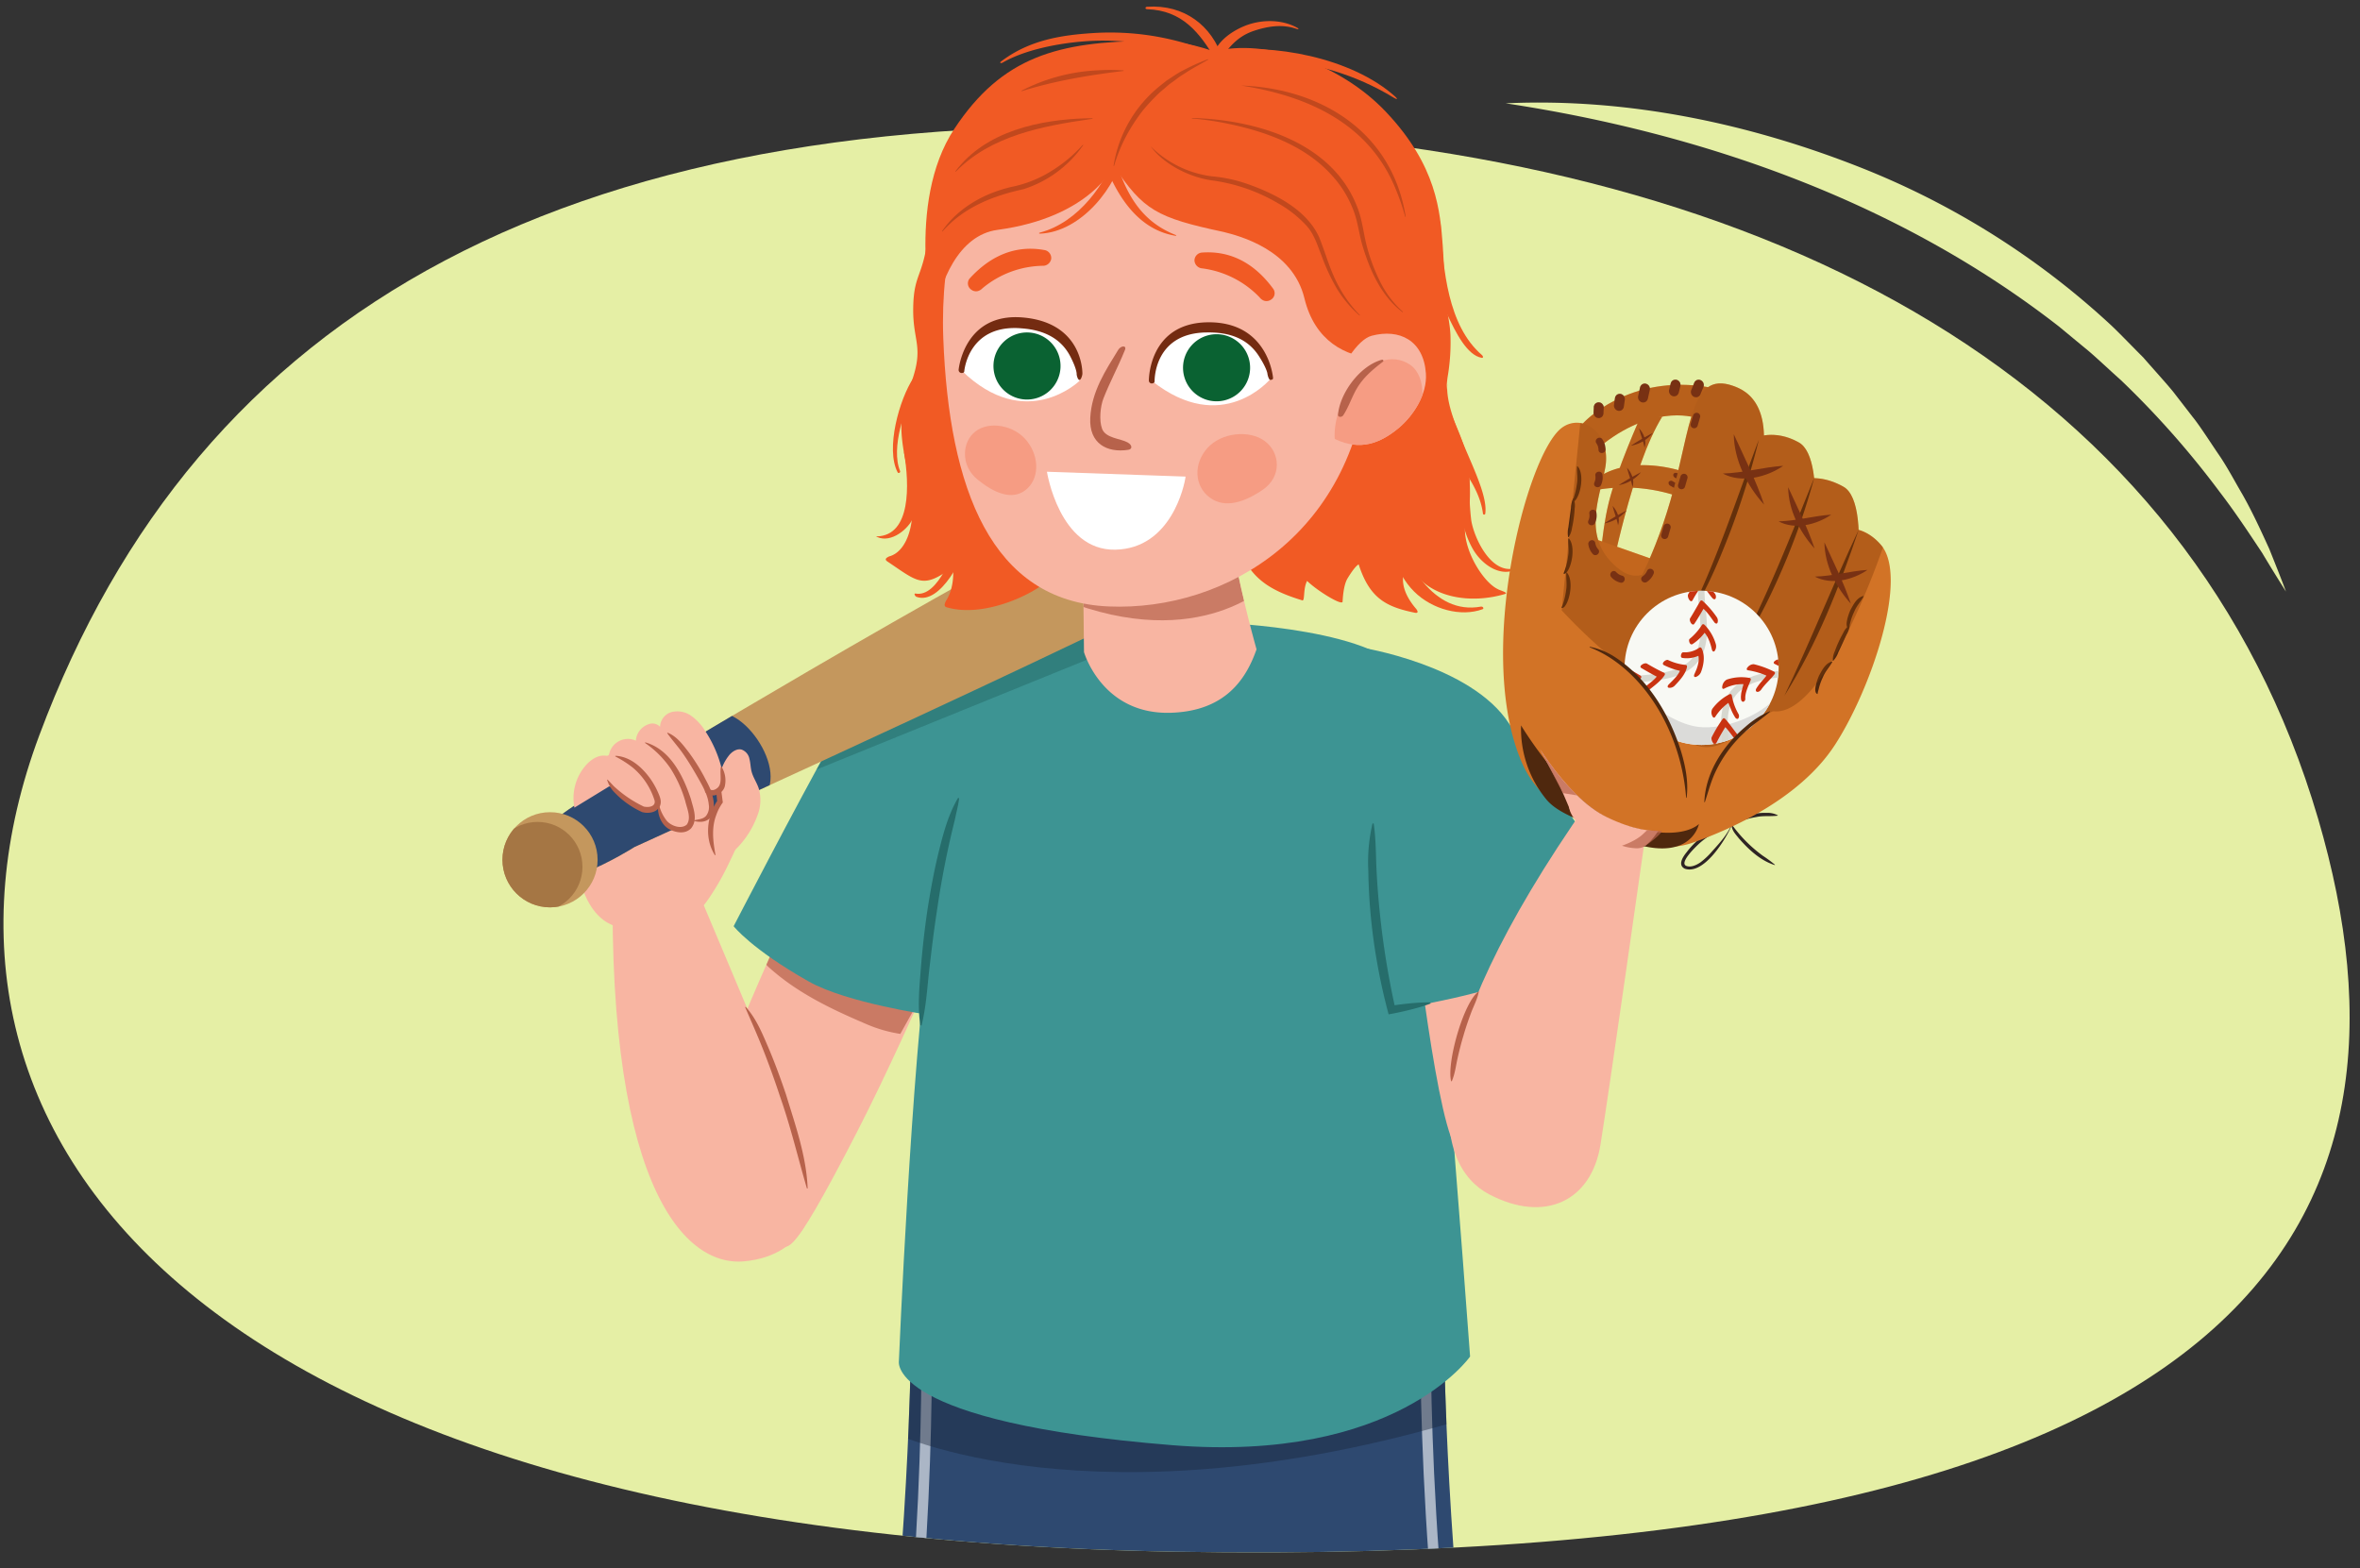 <svg xmlns="http://www.w3.org/2000/svg" xmlns:xlink="http://www.w3.org/1999/xlink" width="760" height="505.054" viewBox="0 0 760 505.054">
  <rect x="0" y="0" width="760" height="505.054" fill="#333333" stroke="none"/>
  <defs>
    <clipPath id="a">
      <path d="M746.5,263.615C784.15,391.79,728.957,505.787,378.36,499.686c-319.3-5.555-413.056-136.026-365.7-262.9C54.258,125.352,141.208,58.363,287.442,43.7c3.99-.4,11.181-36,15.258-36.327,29.54-2.333,47.581-15.695,81.888-13.864,26.2,1.4,53.911,7.556,77.988,11.7,3.3.568,14.766,46.092,18.027,46.712C614.916,77.469,712.293,147.151,746.5,263.615Z" fill="none"/>
    </clipPath>
    <clipPath id="b">
      <path d="M293.127,444.275l86.093,3.369,86.1-3.369s2.074,94.136,16.125,158.394c-6.412,7.776-69,18.418-99.7,6.139l-2.52-38.367L376.7,608.808c-30.7,12.279-93.288,1.637-99.7-6.139C291.053,538.411,293.127,444.275,293.127,444.275Z" fill="#2e4970"/>
    </clipPath>
    <clipPath id="c">
      <path d="M256.085,390.577c3.912-.015-3.1,13.88,21.133-33.679,9.539-18.718,19.357-35.8,19.357-35.8L258.6,284.893s-33.524,69.918-34.48,90.311C223.586,386.581,230.684,390.679,256.085,390.577Z" fill="none"/>
    </clipPath>
    <clipPath id="d">
      <path d="M452.8,218.8c-5.969-16.276-59.467-18.237-59.467-18.237l-70.276,7.5-.012.036c-11.26,1.259-41.769,6.805-55.011,30.479-12.12,21.668-31.772,59.689-31.772,59.689s5.705,7.366,24.195,17.808c9.867,5.571,28.969,9.141,36.118,10.332-4.336,45.878-7.111,112.024-7.111,112.024s-3.448,19.581,88.011,26.958c72.042,5.811,95.94-28.544,95.94-28.544S458.766,235.075,452.8,218.8Z" fill="none"/>
    </clipPath>
    <clipPath id="e">
      <path d="M168.4,279.511c5.072,12.957,35.912-6.748,35.912-6.748S385.84,190.321,395.6,181.679s5.605-33.339-18.66-27.428S215.69,242.476,215.69,242.476,163.332,266.554,168.4,279.511Z" fill="none"/>
    </clipPath>
    <clipPath id="f">
      <circle cx="177.128" cy="276.873" r="15.322" fill="none"/>
    </clipPath>
    <clipPath id="g">
      <path d="M393.525,155.377A407.707,407.707,0,0,0,404.648,209.1c-3.37,9.688-10.109,19.8-27.366,20.427-22.373.817-28.2-19.535-28.2-19.535l-.589-52.864Z" fill="#f8b5a2"/>
    </clipPath>
    <clipPath id="h">
      <path d="M459.187,120.228c-.762-10.694-8.573-14.435-17.435-12.115-4.715,1.231-10.229,10.406-11.694,16.437-.521,2.146-3.23,15.372-.069,16.876,8.018,3.822,14.521,1.312,20.367-3.539C454.967,134.06,459.686,127.141,459.187,120.228Z" fill="#f8b5a2"/>
    </clipPath>
    <clipPath id="i">
      <path d="M347.645,122.636s-17.272,16.917-38.016-3.358c0,0,1.448-15.981,19.363-14.926C347.133,105.425,347.645,122.636,347.645,122.636Z" fill="#fff"/>
    </clipPath>
    <clipPath id="j">
      <path d="M409.053,122.1s-15.465,18.581-38.16.516c0,0-.181-16.047,17.745-16.813C406.8,105.027,409.053,122.1,409.053,122.1Z" fill="#fff"/>
    </clipPath>
    <clipPath id="k">
      <circle cx="547.978" cy="215.07" r="24.82" fill="none"/>
    </clipPath>
    <clipPath id="l">
      <path d="M542.23,265.762s-7.762,5.553-24.584-2.518c-14.449-6.933-26.42-29.839-26.42-29.839.1,2.035-3.3,9.283,4.569,20.407,3.358,4.746,10.211,7.307,17.029,11.523C537.876,280.828,542.23,265.762,542.23,265.762Z" fill="none"/>
    </clipPath>
  </defs>
  <path d="M746.5,263.615C784.15,391.79,728.957,505.787,378.36,499.686c-319.3-5.555-413.056-136.026-365.7-262.9C63.612,100.29,182.612,30.48,395.26,41.828,573.175,51.323,705.41,123.719,746.5,263.615Z" fill="#e5efa5"/>
  <g clip-path="url(#a)">
    <g>
      <path d="M240.057,261.537a65.49,65.49,0,0,1-2.641,10.477c-.711,1.9-1.6,3.738-2.493,5.563a81.188,81.188,0,0,1-6.858,12.04,30.257,30.257,0,0,1-10.181,9.243,17.387,17.387,0,0,1-8.756,2.145,27.734,27.734,0,0,1-5.458-.99,28.412,28.412,0,0,1-8.287-3.027c-4.955-3.1-7.51-8.921-8.856-14.608-.818-3.454-1.287-7.13-.215-10.514,1.447-4.569,5.446-7.844,9.547-10.326a58.388,58.388,0,0,1,13.47-5.975,34.846,34.846,0,0,1,13.79-1.619,19.4,19.4,0,0,1,12.32,5.927,4.708,4.708,0,0,0,1.523,1.325" fill="#f8b5a2"/>
      <g>
        <g>
          <path d="M293.127,444.275l86.093,3.369,86.1-3.369s2.074,94.136,16.125,158.394c-6.412,7.776-69,18.418-99.7,6.139l-2.52-38.367L376.7,608.808c-30.7,12.279-93.288,1.637-99.7-6.139C291.053,538.411,293.127,444.275,293.127,444.275Z" fill="#2e4970"/>
          <g clip-path="url(#b)">
            <path d="M459.092,424.85s-1.615,105.1,18.85,187.944" fill="none" stroke="#abb6c6" stroke-miterlimit="10" stroke-width="3.37"/>
            <path d="M298.372,432.929s1.615,105.1-18.849,187.944" fill="none" stroke="#abb6c6" stroke-miterlimit="10" stroke-width="3.37"/>
            <path d="M287.806,443.112l-.819,18.008s65.077,31.924,185.816-4.5l-.409-17.6Z" fill="#172538" opacity="0.4"/>
          </g>
        </g>
        <g>
          <g>
            <path d="M250.008,400.665c3.913-.016,2.478,9.567,26.027-36.224,9.609-18.683,20.54-43.338,20.54-43.338L258.6,284.893s-33.524,69.918-34.48,90.311C223.586,386.581,224.608,400.766,250.008,400.665Z" fill="#f8b5a2"/>
            <g clip-path="url(#c)">
              <path d="M247.689,311.581c9.229,8.305,20.238,13.464,31.054,18.1a44.711,44.711,0,0,0,14.184,3.628c3.345-13.953-.556-22.526-.556-22.526l-36.942-32.077s-6.017,12.705-12.452,27.357C244.731,307.908,245.794,309.875,247.689,311.581Z" fill="#b7624b" opacity="0.7"/>
            </g>
            <path d="M327.329,207.741s-42.9,1.519-59.3,30.838c-12.119,21.668-31.772,59.689-31.772,59.689s5.705,7.366,24.195,17.808c12.287,6.938,38.916,10.775,38.916,10.775s19.112-33.775,22.8-50.045C329.39,244.918,327.329,207.741,327.329,207.741Z" fill="#3d9493"/>
          </g>
          <path d="M323.055,208.064S305.267,260.78,299.366,301.9s-9.9,136.534-9.9,136.534-3.448,19.581,88.011,26.958c72.042,5.811,95.94-28.544,95.94-28.544S458.767,235.075,452.8,218.8s-59.467-18.237-59.467-18.237Z" fill="#3d9493"/>
          <g>
            <path d="M497.372,377.657c24.177-3.072,11.869-45.829,11.869-45.829l-7.5-62.13-48.423,8.414s7.063,68.9,13.888,87.95C471.314,377.533,484.733,379.263,497.372,377.657Z" fill="#f8b5a2"/>
            <path d="M486.656,316.805c4.669-.608,9.248-2.263,13.671-3.835,4.451-1.581,8.844-3.322,13.22-5.1l-17.2-42.643L451.78,285.949s5.282,15.3,11.966,32.154A209.015,209.015,0,0,0,486.656,316.805Z" fill="#b7624b" opacity="0.7"/>
          </g>
          <path d="M438.122,208.483s35.511,5.508,47.83,24.5c19.847,30.6,38.891,56.257,38.891,56.257s-18.429,19.556-38.022,26.843c-15.5,5.764-38.7,9.092-38.7,9.092s-2.731-36.638-5.929-59.987C436.677,224.95,438.122,208.483,438.122,208.483Z" fill="#3d9493"/>
          <g>
            <path d="M511.586,258.137c15.963,10.617,18.041,12.682,18.041,12.682s-11.282,79.57-14.214,97.781-17.949,25.409-35.844,16.016S454.18,339.876,511.586,258.137Z" fill="#f8b5a2"/>
            <path d="M467.3,348.113c-1.461-5.839,4.05-25.581,8.941-28.886-.447,2.57-1.755,4.827-2.6,7.2-.879,2.335-1.68,4.7-2.367,7.105-.726,2.391-1.333,4.818-1.888,7.257s-.8,4.912-1.838,7.347a.131.131,0,0,1-.246-.02Z" fill="#b7624b"/>
            <path d="M545.016,254.359s8.012-13.5,6.038-19.9c-6.523,1.83-43.774,4.7-39.906,16.985,2.408,7.65-8.88,14.927,4.272,21.872S545.016,254.359,545.016,254.359Z" fill="#f8b5a2"/>
          </g>
        </g>
        <g>
          <path d="M197.57,273.157c19.177.341,22.344,2.416,22.344,2.416s31.748,75.285,39.253,93.325.61,35.415-19.514,37.286S194.2,379.611,197.57,273.157Z" fill="#f8b5a2"/>
          <path d="M240.206,324.3c3.517,3.959,5.437,8.891,7.474,13.617,2.009,4.772,3.782,9.632,5.434,14.531,2.995,9.831,6.556,19.815,6.975,30.178a.126.126,0,0,1-.245.038c-2.9-9.9-5.228-19.847-8.657-29.573q-2.4-7.314-5.2-14.49c-1.875-4.789-3.944-9.425-5.987-14.16-.066-.117.112-.255.2-.141Z" fill="#b7624b"/>
        </g>
        <g clip-path="url(#d)">
          <g opacity="0.54">
            <path d="M363.936,206.811,257.124,250.184s.813-8.045,2.393-8.878,42.784-43.94,45.066-43.94S363.936,206.811,363.936,206.811Z" fill="#266d6b"/>
          </g>
        </g>
      </g>
      <g>
        <g>
          <path d="M168.4,279.511c5.072,12.957,35.912-6.748,35.912-6.748S385.84,190.321,395.6,181.679s5.605-33.339-18.66-27.428S215.69,242.476,215.69,242.476,163.332,266.554,168.4,279.511Z" fill="#c4975d"/>
          <g clip-path="url(#e)">
            <path d="M243.577,258.646,166.192,293.9l-14.3-20.079s67.612-37.334,76.988-43.331S256.768,250.75,243.577,258.646Z" fill="#2e4970"/>
          </g>
        </g>
        <circle cx="177.128" cy="276.873" r="15.322" fill="#c4975d"/>
        <g clip-path="url(#f)">
          <circle cx="173.112" cy="279.144" r="14.462" fill="#a57644"/>
        </g>
      </g>
      <g>
        <path d="M393.525,155.377A407.707,407.707,0,0,0,404.648,209.1c-3.37,9.688-10.109,19.8-27.366,20.427-22.373.817-28.2-19.535-28.2-19.535l-.589-52.864Z" fill="#f8b5a2"/>
        <g clip-path="url(#g)">
          <g opacity="0.7">
            <path d="M340.387,176.163l60.685-8.872,7.981,20.316s-22.273,23.23-66.885,5.44Z" fill="#b7624b"/>
          </g>
        </g>
      </g>
      <g>
        <g>
          <path d="M363.605,39.123c-2.509-5.258-21.552-18.169-23.929-15.455-8.494,9.694-18.208,17.212-23.069,28.437-.461.408-.925.816-1.375,1.226C311,57.175,299.947,61.81,299.418,69.858c-1.34,20.317-5.271,16.666-5.337,29.907-.05,10.227,3.477,11.917-.551,23.254-1.351,3.8-2.009,4.808-2.864,9.461-1.639,8.914,2.231,20.093,2.879,25.447,1.484,12.326-2.167,19.972-7.23,21.257-.406.252-1.823.775-.543,1.63,9.948,6.664,11.451,9.026,21.139,1.69-.145-.821.926,5.669-2.042,10.615-.51.848-1.155,2.1-.041,2.437,12.9,3.781,29.56-5.413,31.621-8.026,5.552-4.539-.108-14.218-2.611-22.4a31.691,31.691,0,0,0-.081-5.889c-.449-7.117,1.387-14.218,3.707-20.436,3.545-9.525,10.312-16.739,13.467-26.48.687-2.126-.879-5.067-2.742-5.039a9.466,9.466,0,0,0,.7-2.32c.405-2.437-1.426-4.751-3.522-4.774a6.08,6.08,0,0,0-1.731.258c.013-.045.026-.085.037-.131.774-2.878-2.808-4.525-4.329-2.77-.2.223-.375.459-.562.689-.05-.222-.092-.447-.142-.662-1.254-5.879-1.7-10.285-.729-16.274,1.577-9.743,8.083-18.394,9.869-28.019,3.372-2.315,6.933-4.558,9.949-6.827,2.31-1.062,4.7-2.111,7.208-3.166C366.162,42.779,365.28,41,363.605,39.123Z" fill="#f15a24"/>
          <path d="M282.364,172.732c11.072-.256,10.492-16.716,8.789-26.911-.237-1.406,3.6-1.439,4.112-.27,3.057,6.934,1.434,14.538-1.055,20.9-1.542,3.928-7.219,8.492-11.681,6.5C282.2,172.8,281.953,172.739,282.364,172.732Z" fill="#f15a24"/>
          <path d="M294.777,191.141c7.528,1.351,12.305-13.877,14.987-19.631.454-.966,2.294-.022,2.108,1.155-.945,6.112-8.979,22.338-16.718,19.539C294.6,192,294.243,191.044,294.777,191.141Z" fill="#f15a24"/>
        </g>
        <g>
          <path d="M402.114,129.628c.453-4.073,1.124-8.09,1.192-12.281.108-6.775-.994-13.9-1.855-20.873,19.773-.69,43.469-11.862,63.27-12.161-.188,11.619,2.023,17.133,2.361,23.284a65.465,65.465,0,0,1-.922,13.941c-1.316,9.7,1.955,12.146,5.34,22.236,1.866,5.573,2.626,18.425.987,22.537-3.154,7.929,4.607,20.962,9.851,23.4.42.322,3.653,1.175,2.325,1.571-10.345,3.112-24.731,1.956-30.988-9.449.153-.67-5.578,4.928,2.3,14.156.669.786.837,1.569-.323,1.332-9.319-1.907-14.593-4.66-18.116-15.579-.455.238-1.489,1.1-3.539,4.44-.758,1.24-1.41,3.4-1.639,7.558-.079,1.449-8.1-3.424-11.429-6.669-1.435,2.757-.541,6.879-1.729,6.217-.015,0-.023-.019-.033-.024-12.533-3.832-17.672-8.514-21.662-20.435-4.827-14.43-.041-29.737,3.755-42.372A1.152,1.152,0,0,1,402.114,129.628Z" fill="#f15a24"/>
          <path d="M471.039,153.926c.229-1.2,2.152-.446,2.165.712a91.6,91.6,0,0,0,.581,12.861c.846,5.59,6.388,17.665,14.2,15.468.576-.164.866.059.37.322-5.073,2.7-11.208-1.406-14.134-6.636C470.167,169.423,469.7,161.053,471.039,153.926Z" fill="#f15a24"/>
          <path d="M448.808,168.632c3.547,12.163,12.7,29.544,28.092,26.717.638-.116,1.132.62.507.85-6.952,2.536-16.216.056-22-5.687-6.035-6-7.663-14.411-9.361-21.9C445.64,166.809,448.306,166.915,448.808,168.632Z" fill="#f15a24"/>
        </g>
        <path d="M303.771,108.925c1.825,48.494,15.451,84.752,53.226,86.368,37.912,1.615,80.415-23.82,83.808-78.78,2.979-48.272-25.564-91.81-71.433-95.332C331.548,18.277,301.7,53.818,303.771,108.925Z" fill="#f8b5a2"/>
        <path d="M360.136,112.614c.813-1.321,2.778-1.488,2.138.087-2.348,5.786-4.816,10.227-6.919,15.583-.982,2.493-1.473,7.035-.454,9.783,1.152,3.1,5.986,3.123,8.271,4.43,1.447.823,1.59,2.139.163,2.355-6.873,1.054-12.66-2.034-12.232-10.3C351.544,126,356.089,119.206,360.136,112.614Z" fill="#b7624b"/>
        <path d="M307.3,41.534c-15.76,23.89-6.7,61.98-6.7,61.98,1.864-12.785,8.087-27.8,20.612-29.486,30.111-4.051,37.461-20.6,37.461-20.6,9.548,14.255,13.767,16.66,35.363,21.269,5.012,1.253,22.221,5.653,26.034,21.36,6.716,27.674,39.335,19.471,45.183,14.016,0,0,.2-19.9-.636-30.924S462.749,53.4,446.338,36.045c-14.972-15.83-39.06-23.625-55.329-19.5-9.528-3.175-14.58-3.442-20.987-3.393C340.819,13.371,322.733,18.146,307.3,41.534Z" fill="#f15a24"/>
        <path d="M314.132,138.923c-4.409,3.409-4.849,11,.677,15.513,5.229,4.259,11.012,6.805,15.422,3.4s4.658-10.451.548-15.735S318.54,135.518,314.132,138.923Z" fill="#f69c83"/>
        <path d="M407.327,142.052c4.949,3.686,5.525,11.375-.6,15.611-5.787,4-12.209,6.244-17.158,2.556s-5.305-10.805-.774-15.9S402.374,138.368,407.327,142.052Z" fill="#f69c83"/>
        <path d="M407.088,96.842a2.532,2.532,0,0,0,2.167-.314,2.436,2.436,0,0,0,.688-3.63c-3.58-4.844-10.7-12.4-22.743-11.575a2.613,2.613,0,0,0-2.543,2.568,2.7,2.7,0,0,0,2.565,2.542,31.118,31.118,0,0,1,18.4,9.314A3.211,3.211,0,0,0,407.088,96.842Z" fill="#f15a24"/>
        <path d="M314.81,93.761a2.534,2.534,0,0,1-2.122-.55,2.441,2.441,0,0,1-.288-3.682c4.1-4.423,12-11.154,23.881-9.017a2.618,2.618,0,0,1,2.246,2.834,2.7,2.7,0,0,1-2.831,2.247,31.1,31.1,0,0,0-19.308,7.238A3.239,3.239,0,0,1,314.81,93.761Z" fill="#f15a24"/>
        <path d="M337.152,151.914s3.967,25.446,22,25.1,22.322-20.776,22.642-23.539Z" fill="#fff"/>
        <g>
          <path d="M459.187,120.228c-.762-10.694-8.573-14.435-17.435-12.115-4.715,1.231-10.229,10.406-11.694,16.437-.521,2.146-3.23,15.372-.069,16.876,8.018,3.822,14.521,1.312,20.367-3.539C454.967,134.06,459.686,127.141,459.187,120.228Z" fill="#f8b5a2"/>
          <g clip-path="url(#h)">
            <path d="M454.08,117.444c5.334,3.629,5.695,14.534-1.2,22.738-6.528,7.755-13.692,13.184-19.03,9.556s-5.41-13.743-.3-22.692C440.3,115.213,448.742,113.819,454.08,117.444Z" fill="#f69c83"/>
            <path d="M444.951,115.862c-7.25,2.06-13.492,10.934-14.065,17.66-.077.918,1.232.905,1.677.227,1.849-2.8,2.785-6.024,4.536-8.9,2.083-3.425,4.961-5.839,8.183-8.317A.373.373,0,0,0,444.951,115.862Z" fill="#b7624b"/>
          </g>
        </g>
        <path d="M461.737,71.364c.167-1.713,2.067-.909,2.159.733.826,14.768,2.37,32.815,13.364,42.263.453.389.418.959-.064.878-4.785-.8-8.451-8.306-10.988-13.657C462,92.705,460.842,80.656,461.737,71.364Z" fill="#f15a24"/>
        <path d="M393.833,19c-1.437-.185-2.457-2.3-.893-2.536,16.342-2.529,42.2,1.875,56.432,14.707.764.685.62,1-.41.367C423.059,15.659,397.018,19.409,393.833,19Z" fill="#f15a24"/>
        <path d="M351.722,10.667a86.382,86.382,0,0,1,42.61,8.052c1.579.747.819,3.032-.85,2.384-12.566-4.892-24.863-7.914-37.724-8.02-10.206-.083-24.4,2.149-32.923,7.106-.5.292-1,.027-.553-.319C331.5,12.81,341.955,11.317,351.722,10.667Z" fill="#f15a24"/>
        <path d="M400.737,8.388c5.575-2.28,12.331-2.16,17.19.663.432.251.181.46-.369.265-4.53-1.607-9.16-.9-13.662.583-5.53,1.825-8.4,5.554-11.5,10.136a.97.97,0,0,1-1.794-.486C390.539,14.226,396.275,10.215,400.737,8.388Z" fill="#f15a24"/>
        <path d="M369.407,2.177c12.046-.82,20.872,6.176,24.268,16.551.349,1.066-1.539,1.694-2.083.751-5.229-9.036-10.9-16.14-22.185-16.515C368.7,2.94,368.712,2.224,369.407,2.177Z" fill="#f15a24"/>
        <path d="M351.529,28.456c8.252,16.683,6.725,39.137,27.012,47.191.454.18.309.339-.2.25-19.665-3.44-25.586-30.289-28.951-46.771A1.136,1.136,0,0,1,351.529,28.456Z" fill="#f15a24"/>
        <path d="M334.957,74.881c12.271-3.247,21.525-15.775,25.106-27.548.4-1.325,2.211-.646,1.986.631-2.159,12.189-13.894,26.693-27,27.275C334.471,75.265,334.442,75.017,334.957,74.881Z" fill="#f15a24"/>
        <path d="M358.6,53.422a41.276,41.276,0,0,1,14.722-25.587l2.361-1.882c1.468-.919,3.572-2.444,5.122-3.183a67.858,67.858,0,0,1,8.234-3.721l.057.158c-2.532,1.479-5.322,2.908-7.74,4.555a24.351,24.351,0,0,0-2.434,1.658c-.785.588-1.573,1.165-2.371,1.723-.774.683-2.573,2.2-3.318,2.855a70.746,70.746,0,0,0-4.972,5.294,58.9,58.9,0,0,0-4.878,7.242,50.917,50.917,0,0,0-4.615,10.9l-.168-.015Z" fill="#c1481d"/>
        <path d="M370.526,47.1a34.031,34.031,0,0,0,19.754,9.684,47.048,47.048,0,0,1,11.414,2.451c8.879,3.127,19.208,8.284,23.214,17.382,2.089,5.288,3.551,10.865,6.334,15.8a40.274,40.274,0,0,0,6.7,9.085l-.111.126a37.915,37.915,0,0,1-7.357-8.749,64.563,64.563,0,0,1-4.83-10.383c-1.409-3.508-2.45-7.285-5.147-10.071a37.292,37.292,0,0,0-8.952-6.982,56.841,56.841,0,0,0-21.45-7.376c-7.293-1.077-15.36-5.233-19.573-10.966Z" fill="#c1481d"/>
        <path d="M348.833,46.736a37.17,37.17,0,0,1-19.286,14.2c-9.812,2.136-19.26,5.85-26.052,13.629l-.138-.1C308.527,66.9,317,62.2,325.8,60.175a38.451,38.451,0,0,0,12.516-4.94A45.706,45.706,0,0,0,348.7,46.628l.129.108Z" fill="#c1481d"/>
        <path d="M351.893,38.094l-.04-.006c.076-.1-.167.118-.023.179,0,0-.023,0-.035.007-.156.017-.506.065-.669.086-15.415,2.228-32.007,5.329-43.341,16.928l-.136-.1c9.769-13.022,27.262-16.724,42.711-17.107.211,0,.937-.005,1.151,0l.192,0,.1,0,.061,0c.141.056-.077.26,0,.168h.032v-.169Z" fill="#c1481d"/>
        <path d="M361.838,22.848c-11,1.33-22.236,3.183-32.816,6.521l-.079-.148a59.263,59.263,0,0,1,24.417-6.566,63.282,63.282,0,0,1,8.478.024v.169Z" fill="#c1481d"/>
        <path d="M383.849,37.989c20.349.532,44.8,7.583,53.028,28.193,1.683,3.925,2.1,8.184,3.079,12.3a58.54,58.54,0,0,0,4.322,11.869,31.841,31.841,0,0,0,7.514,10.063l-.108.129c-6.932-5.232-10.606-13.612-13.008-21.739-1.135-4.011-1.517-8.226-3.227-12.05a34.392,34.392,0,0,0-6.49-10.219c-8.31-9.315-20.643-13.935-32.626-16.5a95.157,95.157,0,0,0-12.482-1.876l0-.168Z" fill="#c1481d"/>
        <path d="M399.642,27.539c26.115.957,48.735,15.187,53.046,42.259l-.166.028a69.87,69.87,0,0,0-2.958-8.678c-8.6-21.53-28.629-30.289-49.922-33.609Z" fill="#c1481d"/>
        <g>
          <path d="M347.645,122.636s-17.272,16.917-38.016-3.358c0,0,1.448-15.981,19.363-14.926C347.133,105.425,347.645,122.636,347.645,122.636Z" fill="#fff"/>
          <g clip-path="url(#i)">
            <path d="M319.953,117.132a10.8,10.8,0,1,0,11.508-10.048A10.795,10.795,0,0,0,319.953,117.132Z" fill="#0a6232"/>
          </g>
        </g>
        <path d="M347.59,122.328h.038c.507,0,.925-1.455.94-1.965,0-.176.358-16.552-19.372-18.142-18.7-1.481-20.465,16.655-20.484,16.825a1,1,0,0,0,.838,1.072c.509.005.933-.056.977-.56.058-.628,1.536-14.974,18-13.861.115.009.237.029.356.036,7.588.514,12.9,3.482,15.761,8.992,2.141,4.122,2.076,5.666,2.073,5.7C346.71,120.925,347.1,122.328,347.59,122.328Z" fill="#742b11"/>
        <g>
          <path d="M409.053,122.1s-15.465,18.581-38.16.516c0,0-.181-16.047,17.745-16.813C406.8,105.027,409.053,122.1,409.053,122.1Z" fill="#fff"/>
          <g clip-path="url(#j)">
            <path d="M380.984,118.8a10.8,10.8,0,1,0,10.429-11.165A10.8,10.8,0,0,0,380.984,118.8Z" fill="#0a6232"/>
          </g>
        </g>
        <path d="M409.068,122.328h.039c.507,0,.892-.136.856-.642-.012-.176-1.517-18.314-21.313-17.892-18.748.425-18.68,18.578-18.676,18.751a.954.954,0,0,0,.932.947c.5-.042.921-.23.913-.736-.01-.632,0-15.394,16.5-15.69l.355-.007c7.609-.138,13.183,2.219,16.6,7.414,2.549,3.88,2.865,5.711,2.863,5.749C408.173,120.717,408.584,122.328,409.068,122.328Z" fill="#742b11"/>
        <path d="M294.146,121.733c.531-.8,1.219,1.907.783,2.737-3.538,6.736-8.127,19.764-5.068,27.246.188.461-.548.849-.785.4C285.1,144.572,289.624,128.516,294.146,121.733Z" fill="#f15a24"/>
        <path d="M466.073,123.823c-.841,11.939,13.489,32.18,12.239,41.524a.377.377,0,0,1-.754,0c-1.2-9.255-8.678-16.886-13.637-24.56C463.317,139.853,466.152,122.7,466.073,123.823Z" fill="#f15a24"/>
      </g>
      <g>
        <g>
          <path d="M528.11,134.688s-7.406,16.457-10.037,27.161-3.04,24.046-3.04,24.046l3.375.941s7.134-37.151,16.881-52.668Z" fill="#db7828"/>
          <path d="M509.727,136.39s14.593-16.3,40.874-11.629l-4.836,9.681s-15.018-4.849-32.9,11.437Z" fill="#db7828"/>
          <path d="M515.339,153.36s9.235-7.148,27.816-1.2L539.34,159.5a53.516,53.516,0,0,0-24.906-1.783Z" fill="#db7828"/>
          <path d="M515.962,134.136a1.164,1.164,0,0,1-.5.351,1.15,1.15,0,0,1-.588.15l-.415-.045a1.67,1.67,0,0,1-.761-.424l-.269-.337a1.762,1.762,0,0,1-.253-.808l.09-1.76a1.252,1.252,0,0,1,.1-.635,1.206,1.206,0,0,1,.314-.564,1.706,1.706,0,0,1,1.091-.5l.416.045a1.658,1.658,0,0,1,.76.424l.269.337a1.743,1.743,0,0,1,.253.808l-.09,1.76a1.241,1.241,0,0,1-.1.635A1.2,1.2,0,0,1,515.962,134.136Z" fill="#6f2a1b"/>
          <path d="M522.66,131.633a1.168,1.168,0,0,1-.44.445,1.144,1.144,0,0,1-.572.2,1.182,1.182,0,0,1-.616-.011,1.7,1.7,0,0,1-1.03-.762l-.176-.389a1.712,1.712,0,0,1-.048-.846l.312-2.165a1.224,1.224,0,0,1,.264-.593,1.376,1.376,0,0,1,1.012-.647,1.172,1.172,0,0,1,.616.012,1.7,1.7,0,0,1,1.03.762l.176.388a1.712,1.712,0,0,1,.048.846q-.156,1.083-.313,2.166A1.218,1.218,0,0,1,522.66,131.633Z" fill="#6f2a1b"/>
          <path d="M529.975,129.384a1.566,1.566,0,0,1-1.189.19,1.7,1.7,0,0,1-1.03-.762,1.773,1.773,0,0,1-.224-1.234l.618-2.776a1.649,1.649,0,0,1,.7-1.038,1.563,1.563,0,0,1,1.188-.189,1.7,1.7,0,0,1,1.03.761,1.775,1.775,0,0,1,.224,1.235l-.618,2.775A1.648,1.648,0,0,1,529.975,129.384Z" fill="#6f2a1b"/>
          <path d="M539.937,127.4a1.158,1.158,0,0,1-.572.2,1.176,1.176,0,0,1-.617-.012,1.7,1.7,0,0,1-1.029-.762,1.738,1.738,0,0,1-.225-1.234q.256-1.027.514-2.054a1.669,1.669,0,0,1,.7-1.038,1.716,1.716,0,0,1,1.189-.19,1.7,1.7,0,0,1,1.03.762,1.738,1.738,0,0,1,.224,1.234l-.513,2.054A1.677,1.677,0,0,1,539.937,127.4Z" fill="#6f2a1b"/>
          <path d="M547.161,127.57a1.155,1.155,0,0,1-.529.3,1.6,1.6,0,0,1-1.225-.14,1.742,1.742,0,0,1-.8-.99c-.026-.139-.051-.279-.077-.418a1.653,1.653,0,0,1,.17-.842l.951-2.333a1.183,1.183,0,0,1,.4-.49,1.133,1.133,0,0,1,.529-.3,1.6,1.6,0,0,1,1.224.139,1.743,1.743,0,0,1,.8.99l.077.419a1.662,1.662,0,0,1-.171.841l-.95,2.333A1.186,1.186,0,0,1,547.161,127.57Z" fill="#6f2a1b"/>
          <g>
            <path d="M529.587,144.151c-.375-2.182-1.268-4.04-1.763-6.223,1.491,1.59,2.546,4.076,1.763,6.223Z" fill="#6f2a1b"/>
            <path d="M532.322,139.394a12.058,12.058,0,0,1-7.158,4.157,79.119,79.119,0,0,1,7.158-4.157Z" fill="#6f2a1b"/>
          </g>
          <g>
            <path d="M525.705,156.836c-.375-2.183-1.269-4.041-1.764-6.223,1.491,1.589,2.546,4.076,1.764,6.223Z" fill="#6f2a1b"/>
            <path d="M528.439,152.078a12.053,12.053,0,0,1-7.158,4.157,79.356,79.356,0,0,1,7.158-4.157Z" fill="#6f2a1b"/>
          </g>
          <g>
            <path d="M521.065,169.148c-.375-2.183-1.269-4.04-1.764-6.223,1.492,1.589,2.547,4.076,1.764,6.223Z" fill="#6f2a1b"/>
            <path d="M523.8,164.391a12.054,12.054,0,0,1-7.158,4.156,79.109,79.109,0,0,1,7.158-4.156Z" fill="#6f2a1b"/>
          </g>
          <path d="M540.4,157.816l-2.484-1.386a1.009,1.009,0,0,1-.532-1.226.886.886,0,0,1,1.242-.235l2.484,1.387a1.007,1.007,0,0,1,.531,1.225A.884.884,0,0,1,540.4,157.816Z" fill="#6f2a1b"/>
          <path d="M543.082,154.744l-3.381-.764a1.272,1.272,0,0,1-.647-.455.954.954,0,0,1-.2-.663c.086-.476.52-.674,1.056-.553l3.381.763a1.284,1.284,0,0,1,.647.455.958.958,0,0,1,.2.664C544.052,154.666,543.618,154.864,543.082,154.744Z" fill="#6f2a1b"/>
          <path d="M515.387,156.75l-.159.133a.766.766,0,0,1-.387.117l-1.913.221a.821.821,0,0,1-.587-.234.893.893,0,0,1-.262-.572.83.83,0,0,1,.208-.6l.158-.133a.779.779,0,0,1,.387-.117l1.913-.221a.822.822,0,0,1,.588.234.887.887,0,0,1,.261.572A.825.825,0,0,1,515.387,156.75Z" fill="#6f2a1b"/>
          <path d="M514.444,154.5a.819.819,0,0,1-.612-.07l-1.4-.783a.887.887,0,0,1-.4-.5.857.857,0,0,1,.047-.63.777.777,0,0,1,.466-.4.814.814,0,0,1,.612.069l1.4.784a.889.889,0,0,1,.4.494.864.864,0,0,1-.047.631A.78.78,0,0,1,514.444,154.5Z" fill="#6f2a1b"/>
          <path d="M513.2,142.624a2.537,2.537,0,0,0-.317.112,2.775,2.775,0,0,0-.5.315,2.836,2.836,0,0,0-.4.462l.061-.09a.82.82,0,0,1-.453.38.8.8,0,0,1-.612-.07.869.869,0,0,1-.4-.5.822.822,0,0,1,.047-.63,4.026,4.026,0,0,1,.432-.58,3.96,3.96,0,0,1,.535-.468,3.309,3.309,0,0,1,1.114-.527.819.819,0,0,1,.612.07.884.884,0,0,1,.4.5.857.857,0,0,1-.047.63A.786.786,0,0,1,513.2,142.624Z" fill="#6f2a1b"/>
          <path d="M511.749,139.325a.76.76,0,0,1-.344.218l-1.612.661a.792.792,0,0,1-.612-.07.884.884,0,0,1-.4-.495.851.851,0,0,1,.047-.63l.122-.179a.763.763,0,0,1,.344-.217l1.612-.661a.792.792,0,0,1,.612.07.876.876,0,0,1,.4.5.852.852,0,0,1-.047.63Z" fill="#6f2a1b"/>
          <path d="M549.075,133.372a.8.8,0,0,1-1.134.016l-1.6-1.413a.858.858,0,0,1-.054-1.172.8.8,0,0,1,1.134-.016l1.6,1.414A.857.857,0,0,1,549.075,133.372Z" fill="#6f2a1b"/>
          <path d="M550.4,129.7a.769.769,0,0,1-.545.251.872.872,0,0,1-.531-.2l.044.033a1.108,1.108,0,0,0-.146-.082c-.03-.009-.06-.016-.09-.022s-.044,0-.066,0a1,1,0,0,0-.142.041l.081-.036a.8.8,0,0,1-.561.082.613.613,0,0,1-.292-.146.643.643,0,0,1-.223-.234.874.874,0,0,1-.112-.618.794.794,0,0,1,.351-.519,1.67,1.67,0,0,1,.485-.189,2.176,2.176,0,0,1,.361-.048,2.573,2.573,0,0,1,.36.031,1.851,1.851,0,0,1,.514.166,1.052,1.052,0,0,1,.151.083,2.567,2.567,0,0,1,.308.233.9.9,0,0,1,.261.572.629.629,0,0,1-.05.317A.6.6,0,0,1,550.4,129.7Z" fill="#6f2a1b"/>
          <path d="M506.757,185.264s-.447-7.7,2.2-13.331l25,8.776-4.832,12.112Z" fill="#ed822b"/>
          <path d="M507.509,182.715a.844.844,0,0,1-.594.095l-1.876-.341a.852.852,0,0,1-.515-.38.878.878,0,0,1-.112-.618.8.8,0,0,1,.351-.519.847.847,0,0,1,.6-.095l1.876.341a.857.857,0,0,1,.515.381.887.887,0,0,1,.112.617A.8.8,0,0,1,507.509,182.715Z" fill="#6f2a1b"/>
          <path d="M509.087,176.458a.744.744,0,0,1-.595.095,4.92,4.92,0,0,1-.649-.286,4.833,4.833,0,0,1-.606-.413,4.247,4.247,0,0,1-.861-.923.875.875,0,0,1-.112-.617.807.807,0,0,1,.351-.519.774.774,0,0,1,.594-.095.936.936,0,0,1,.515.381l.034.045a3.625,3.625,0,0,0,.515.5,3.451,3.451,0,0,0,.676.371l-.131-.052a.917.917,0,0,1,.508.378.881.881,0,0,1,.112.617A.8.8,0,0,1,509.087,176.458Z" fill="#6f2a1b"/>
          <path d="M531.911,189.085a.773.773,0,0,1-.545.251.917.917,0,0,1-.564-.22l.032.024a3.754,3.754,0,0,0-.729-.413,3.645,3.645,0,0,0-.837-.2l.071.008a.862.862,0,0,1-.563-.23.887.887,0,0,1-.261-.572.825.825,0,0,1,.207-.6.745.745,0,0,1,.546-.25,4.536,4.536,0,0,1,1.363.306,4.675,4.675,0,0,1,1.226.725.869.869,0,0,1,.261.572A.833.833,0,0,1,531.911,189.085Z" fill="#6f2a1b"/>
          <path d="M534.333,183.371a.838.838,0,0,1-.594.094l-1.406-.264a.861.861,0,0,1-.515-.381.886.886,0,0,1-.112-.617.8.8,0,0,1,.351-.519.841.841,0,0,1,.6-.095l1.406.265a.855.855,0,0,1,.515.38.889.889,0,0,1,.112.618A.8.8,0,0,1,534.333,183.371Z" fill="#6f2a1b"/>
        </g>
        <path d="M547.576,205.487s9.2-21.488,16.755-44.831,2.439-32.654-4.7-35.795c-15.44-6.793-14.712,12.147-21.648,36.18-6.4,22.17-14.457,33.453-14.457,33.453" fill="#d27326"/>
        <path d="M565.438,140.992s5.739-2.951,13.832,1.478c9.5,5.2,5.8,44.413-8.308,73.677s-34.7,2.756-34.7,2.756Z" fill="#d27326"/>
        <g>
          <path d="M557.857,265.4c-1.98,4.776-9.11,16.423-15.272,14.361-2.471-1.2-.536-3.962.595-5.353a26.163,26.163,0,0,1,8.349-7.178,23.968,23.968,0,0,1,5.175-2.006l-.137,1A5.268,5.268,0,0,1,555,264.653c-2.318-3.789-5.41-8.614-2.949-13.078a.978.978,0,0,1,.824-.44c5.464,1.25,6.5,9.8,4.978,14.269Zm-.128-.053c1.418-3.886-.486-12-4.867-13.246-1.784,3.356.147,7.235,2.016,10.27a7.988,7.988,0,0,0,2.234,2.909l1.1.676a24.517,24.517,0,0,0-10.523,5.26c-1.139.987-7.1,6.56-4.668,7.622,1.455.587,3.307-.246,4.576-1.128a23.889,23.889,0,0,0,3.847-3.651c2.392-2.655,4.891-5.348,6.287-8.712Z" fill="#2e2424"/>
          <path d="M572.447,262.675c-2.368.3-4.592-.063-6.919.449a25.375,25.375,0,0,0-3.352.772c-1.06.254-2.348,1-3.456.9a6.918,6.918,0,0,1,3.133-1.861,18.541,18.541,0,0,1,7.1-1.169,6.992,6.992,0,0,1,3.52.77.076.076,0,0,1-.025.137Z" fill="#2e2424"/>
          <path d="M557.776,265.623a44.619,44.619,0,0,0,9.952,9.985,39.936,39.936,0,0,1,3.842,2.842.072.072,0,0,1-.064.122c-4.654-1.466-8.409-5.026-11.563-8.625-.986-1.272-2.3-2.557-2.3-4.289a.072.072,0,0,1,.134-.035Z" fill="#2e2424"/>
        </g>
        <path d="M574.4,156.916s7.884-6.539,19.268-.169c10.026,5.61,3.7,49.644-9.237,72.46s-32.282-7.222-32.282-7.222Z" fill="#d27326"/>
        <path d="M587.185,173.409s9.291-8.336,18.486,2-3.113,46.584-14.81,64.542c-11.676,17.928-35.186,27.757-45.876,31.464a23.235,23.235,0,0,1-11.521.946c-11.288-1.917-35.263-8.11-43.357-26.751-15.155-34.9,1.491-99.461,12.864-107.858,6.484-4.788,16.182,1.469,13.91,13.2-1.988,10.266-7.774,23.134,4.985,32.659,1.822,1.36,6.224,3.4,9.721-.4l13.026-19.005Z" fill="#d27326"/>
        <path d="M598.546,170.637c-6.221,18.481-13.464,36.88-23.91,53.415,8.322-17.339,15.723-36.021,23.91-53.415Z" fill="#4f280e"/>
        <path d="M584.214,153.966A215.79,215.79,0,0,1,574.069,183c-4.081,9.4-8.612,18.716-14.609,27.063,9.562-17.758,17.164-37.39,24.754-56.1Z" fill="#4f280e"/>
        <path d="M543.217,199.775c9.369-18.332,15.843-38.9,23.185-58.151a251.833,251.833,0,0,1-9.346,29.977c-3.8,9.735-7.824,19.566-13.839,28.174Z" fill="#4f280e"/>
        <path d="M585.328,223.5c-1.706-.407-.009-4.921.506-6,.969-1.755,2.016-3.911,4.136-4.472l.1.13c-.993,1.78-2.281,3.031-3.026,4.909a18.3,18.3,0,0,0-1.41,4.033,6.559,6.559,0,0,0-.291,1.236l-.012.162Z" fill="#4f280e"/>
        <path d="M595.421,202.4c-1.706-.407-.01-4.921.5-6,.969-1.755,2.016-3.911,4.137-4.472l.1.13c-.993,1.78-2.281,3.031-3.027,4.909A18.249,18.249,0,0,0,595.724,201a6.407,6.407,0,0,0-.291,1.236l-.012.162Z" fill="#4f280e"/>
        <path d="M595.678,201.438a8.108,8.108,0,0,1-1.066,2.984c-.648,1.414-1.961,4.257-2.618,5.666a7.952,7.952,0,0,1-1.64,2.724l-.151-.059a7.151,7.151,0,0,1,.7-3.12,37.741,37.741,0,0,1,2.65-5.761,6.349,6.349,0,0,1,1.989-2.517l.14.083Z" fill="#4f280e"/>
        <path d="M503.56,184.547a21.33,21.33,0,0,0,1.4-5.357c.381-1.986-.033-3.731.086-5.766l.152-.058c2.158,2.261,1.168,8.878-.789,11.075-.236.182-.592.5-.923.249l.076-.143Z" fill="#4f280e"/>
        <path d="M506.391,161.326a21.4,21.4,0,0,0,1.4-5.356c.38-1.986-.034-3.731.085-5.767l.152-.057c2.159,2.261,1.168,8.877-.789,11.074-.236.183-.592.5-.923.25l.077-.144Z" fill="#4f280e"/>
        <path d="M502.919,195.547a21.311,21.311,0,0,0,1.4-5.356c.381-1.986-.033-3.731.086-5.767l.152-.057c2.158,2.261,1.168,8.877-.789,11.074-.236.183-.592.5-.923.25l.076-.144Z" fill="#4f280e"/>
        <path d="M506.776,160.525a6.342,6.342,0,0,1,.325,3.192,37.789,37.789,0,0,1-.862,6.283,7.146,7.146,0,0,1-1.089,3l-.159-.032a7.945,7.945,0,0,1,.081-3.178c.2-1.542.623-4.645.837-6.185a8.111,8.111,0,0,1,.7-3.09l.162,0Z" fill="#4f280e"/>
        <g>
          <path d="M554.818,152.488c6.62-.178,12.856-2.03,19.437-2.478-5.3,3.68-13.5,5.719-19.437,2.478Z" fill="#6f2a1b"/>
          <path d="M568.1,162.5c-5.488-6.029-9.683-14.4-9.762-22.655,3.38,7.435,7.18,14.9,9.762,22.655Z" fill="#6f2a1b"/>
        </g>
        <g>
          <path d="M572.771,167.9c5.774-.154,11.209-1.768,16.949-2.161-4.7,3.225-11.682,4.984-16.949,2.161Z" fill="#6f2a1b"/>
          <path d="M584.353,176.634c-4.837-5.364-8.4-12.438-8.513-19.756,3,6.581,6.215,12.888,8.513,19.756Z" fill="#6f2a1b"/>
        </g>
        <g>
          <path d="M584.451,185.684c5.774-.154,11.209-1.768,16.949-2.161-4.7,3.225-11.682,4.984-16.949,2.161Z" fill="#6f2a1b"/>
          <path d="M596.033,194.414c-4.837-5.364-8.4-12.438-8.513-19.756,3,6.581,6.215,12.888,8.513,19.756Z" fill="#6f2a1b"/>
        </g>
        <path d="M515.783,145.893a1.094,1.094,0,0,1-.757-.347,1.144,1.144,0,0,1-.253-.765v.053a4.739,4.739,0,0,0-.184-1.1,4.662,4.662,0,0,0-.516-1.03l.054.08a1.086,1.086,0,0,1-.241-.774,1.187,1.187,0,0,1,.4-.755,1.236,1.236,0,0,1,.847-.3,1.052,1.052,0,0,1,.758.346,5.794,5.794,0,0,1,.862,1.66,5.9,5.9,0,0,1,.277,1.877,1.173,1.173,0,0,1-.4.755A1.254,1.254,0,0,1,515.783,145.893Z" fill="#6f2a1b"/>
        <path d="M513.908,156.757a1.088,1.088,0,0,1-.531-.642,1.152,1.152,0,0,1,.105-.8l-.021.048a4.76,4.76,0,0,0,.313-1.071,4.618,4.618,0,0,0-.016-1.151l.014.095a1.094,1.094,0,0,1,.12-.8,1.188,1.188,0,0,1,.693-.5,1.234,1.234,0,0,1,.892.1,1.052,1.052,0,0,1,.531.642,5.783,5.783,0,0,1,.053,1.87,5.9,5.9,0,0,1-.568,1.81,1.178,1.178,0,0,1-.693.5A1.251,1.251,0,0,1,513.908,156.757Z" fill="#6f2a1b"/>
        <path d="M511.974,169.007a1.085,1.085,0,0,1-.531-.642,1.147,1.147,0,0,1,.105-.8l-.021.048a4.745,4.745,0,0,0,.313-1.071,4.618,4.618,0,0,0-.016-1.151l.014.1a1.092,1.092,0,0,1,.12-.8,1.19,1.19,0,0,1,.693-.5,1.234,1.234,0,0,1,.892.1,1.051,1.051,0,0,1,.531.643,5.777,5.777,0,0,1,.053,1.869,5.894,5.894,0,0,1-.568,1.81,1.173,1.173,0,0,1-.693.5A1.251,1.251,0,0,1,511.974,169.007Z" fill="#6f2a1b"/>
        <path d="M512.594,173.954a1.084,1.084,0,0,1,.795.25,1.153,1.153,0,0,1,.346.728l-.009-.052a4.792,4.792,0,0,0,.319,1.069,4.642,4.642,0,0,0,.64.958l-.064-.073a1.089,1.089,0,0,1,.335.739,1.185,1.185,0,0,1-.308.8,1.236,1.236,0,0,1-.8.4,1.05,1.05,0,0,1-.8-.251,5.8,5.8,0,0,1-1.061-1.54,5.908,5.908,0,0,1-.506-1.828,1.172,1.172,0,0,1,.307-.8A1.253,1.253,0,0,1,512.594,173.954Z" fill="#6f2a1b"/>
        <path d="M519.028,184.124a1.1,1.1,0,0,1,.8-.238,1.155,1.155,0,0,1,.694.41l-.036-.039a4.785,4.785,0,0,0,.863.708,4.62,4.62,0,0,0,1.066.435l-.094-.024a1.088,1.088,0,0,1,.692.424,1.186,1.186,0,0,1,.192.835,1.233,1.233,0,0,1-.441.782,1.055,1.055,0,0,1-.8.237,5.77,5.77,0,0,1-1.741-.682,5.907,5.907,0,0,1-1.444-1.231,1.179,1.179,0,0,1-.193-.835A1.258,1.258,0,0,1,519.028,184.124Z" fill="#6f2a1b"/>
        <path d="M528.678,186.991a1.09,1.09,0,0,1-.122-.825,1.15,1.15,0,0,1,.5-.628l-.043.03a4.8,4.8,0,0,0,.823-.754,4.7,4.7,0,0,0,.582-.994l-.038.09a1.086,1.086,0,0,1,.518-.624,1.19,1.19,0,0,1,.854-.073,1.236,1.236,0,0,1,.711.548,1.053,1.053,0,0,1,.122.825,5.8,5.8,0,0,1-.923,1.627,5.917,5.917,0,0,1-1.423,1.254,1.173,1.173,0,0,1-.854.072A1.247,1.247,0,0,1,528.678,186.991Z" fill="#6f2a1b"/>
        <path d="M543.363,153.25l.083.286a1.142,1.142,0,0,1-.064.581q-.385,1.34-.772,2.677a1.187,1.187,0,0,1-.625.655,1.2,1.2,0,0,1-.876.03,1.149,1.149,0,0,1-.653-.61l-.083-.286a1.156,1.156,0,0,1,.064-.582q.387-1.338.772-2.677a1.18,1.18,0,0,1,1.5-.685A1.149,1.149,0,0,1,543.363,153.25Z" fill="#6f2a1b"/>
        <path d="M537.933,169.294l.083.286a1.163,1.163,0,0,1-.064.581q-.387,1.339-.772,2.678a1.181,1.181,0,0,1-1.5.684,1.144,1.144,0,0,1-.652-.61l-.083-.286a1.156,1.156,0,0,1,.063-.582q.387-1.338.773-2.677a1.182,1.182,0,0,1,1.5-.685A1.151,1.151,0,0,1,537.933,169.294Z" fill="#6f2a1b"/>
        <path d="M547.43,133.61l.083.286a1.153,1.153,0,0,1-.064.581q-.387,1.34-.772,2.678a1.18,1.18,0,0,1-1.5.684,1.146,1.146,0,0,1-.653-.61l-.083-.286a1.145,1.145,0,0,1,.064-.582q.385-1.338.772-2.677a1.182,1.182,0,0,1,1.5-.685A1.151,1.151,0,0,1,547.43,133.61Z" fill="#6f2a1b"/>
        <g opacity="0.4">
          <path d="M508.9,136.269l-5.982,60.283A181.063,181.063,0,0,0,523.156,215.2c5.5,4.417,11.378,19.283,20.433,23.508,1.413.659,4.85,3.387,10.986.769s14.972-10.582,16.614-10.416c15.743,1.6,32.586-45.244,35.18-52.747a9.314,9.314,0,0,0-.7-.91,14.83,14.83,0,0,0-7.135-4.755c-.319-7.027-1.846-12.213-4.865-13.9a20.343,20.343,0,0,0-9.457-2.78c-.644-5.874-2.271-10.034-4.944-11.5a17.158,17.158,0,0,0-11.217-2.241c-.2-8.918-3.9-13.381-8.421-15.368-4.249-1.869-7.268-1.781-9.565-.183q-.732-.123-1.452-.226a1.665,1.665,0,0,0,.07-.547c-.026-.14-.052-.28-.077-.419a1.743,1.743,0,0,0-.8-.99,1.6,1.6,0,0,0-1.224-.139,1.133,1.133,0,0,0-.529.3,1.176,1.176,0,0,0-.4.49l-.382.937c-1.409-.11-2.784-.166-4.115-.163a1.946,1.946,0,0,0-.226-.846,1.7,1.7,0,0,0-1.03-.762,1.172,1.172,0,0,0-.616-.012,1.155,1.155,0,0,0-.572.2,1.672,1.672,0,0,0-.7,1.038l-.126.5a47.24,47.24,0,0,0-6.585.914,2.069,2.069,0,0,0-.225-.626,1.7,1.7,0,0,0-1.03-.761,1.563,1.563,0,0,0-1.188.189,1.652,1.652,0,0,0-.7,1.038l-.227,1.018a45.781,45.781,0,0,0-4.954,1.773,1.722,1.722,0,0,0-.987-.715,1.172,1.172,0,0,0-.616-.012,1.376,1.376,0,0,0-1.012.647,1.214,1.214,0,0,0-.263.593c-.044.3-.087.6-.131.9-1.3.669-2.48,1.354-3.538,2.028a1.746,1.746,0,0,0-.209-.666l-.269-.337a1.658,1.658,0,0,0-.76-.424l-.416-.045a1.712,1.712,0,0,0-1.091.5,1.214,1.214,0,0,0-.314.565,1.252,1.252,0,0,0-.1.635l-.09,1.76a1.615,1.615,0,0,0,.074.236,28.932,28.932,0,0,0-3.517,3.128A7.97,7.97,0,0,0,508.9,136.269ZM540.487,151.4a43.083,43.083,0,0,0-12.255-1.581,82.141,82.141,0,0,1,7.057-15.649h0a27.036,27.036,0,0,1,9.385.011C543.246,138.845,542.059,144.77,540.487,151.4ZM520.75,176.071c.8-3.415,1.794-7.4,2.946-11.6l.1-.08-.1.056c.663-2.416,1.38-4.9,2.144-7.381a53.913,53.913,0,0,1,12.649,2.156c-.167.6-.335,1.209-.511,1.819a154.515,154.515,0,0,1-6.689,18.732Zm-5.383-18.5c1.375-.213,2.732-.375,4.049-.467-.517,1.651-.977,3.252-1.343,4.74-.529,2.15-.964,4.405-1.328,6.638l-.1.06.1-.036c-.326,2.007-.594,3.993-.811,5.868l-1.252-.44C513.038,168.609,514.108,162.934,515.367,157.576Zm1.06-14.693a46.744,46.744,0,0,1,10.91-6.44c-1.193,2.742-3.572,8.35-5.733,14.262a21.789,21.789,0,0,0-5.076,1.921c.125-.565.246-1.126.353-1.677A15.2,15.2,0,0,0,516.427,142.883Z" fill="#843c07"/>
        </g>
        <path d="M547.111,265.341s-5.883,6.489-25.567-.174c-16.044-5.43-31.716-31.567-31.716-31.567a35.915,35.915,0,0,0,8.282,24c3.927,4.558,11.236,6.521,18.673,10.192C544.111,281.286,547.111,265.341,547.111,265.341Z" fill="#4f280e"/>
        <g>
          <circle cx="547.978" cy="215.07" r="24.82" fill="#f8f9f4"/>
          <g clip-path="url(#k)">
            <path d="M546.951,234.082c8.062,1.011,21.4-3.351,27.812-12.678l-8.779,18.912-14.186,2.89-18.23-4.427L523.4,227.961l-.744-9.023S535.354,232.629,546.951,234.082Z" fill="#dbdbd9"/>
            <g>
              <g>
                <path d="M509.8,228.159l-2-.639c1.828-5.725,7.933-8.946,18.664-9.849l.723-.061c6.857-.571,14.629-1.219,18.19-6.167,2.853-3.964,2.353-9.459,1.823-15.277a57.663,57.663,0,0,1-.355-8.923,22.529,22.529,0,0,1,7.346-15.433l1.4,1.568a20.436,20.436,0,0,0-6.648,14.006,56.182,56.182,0,0,0,.35,8.591c.542,5.946,1.1,12.1-2.21,16.7-4.127,5.734-12.413,6.425-19.722,7.035l-.721.06C516.851,220.59,511.343,223.336,509.8,228.159Z" fill="#d7d8d0"/>
                <path d="M549.751,261.928l-.721-1.975c6.243-2.277,6.465-10.886,6.042-15.815-.09-1.05-.2-2.114-.314-3.184-.635-6.055-1.292-12.316,1.718-17.177,4.335-7,14.152-7.856,23.013-8.109l15.974-.456.06,2.1-15.974.457c-8.313.237-17.5,1-21.285,7.114-2.631,4.249-2.013,10.146-1.414,15.849.113,1.084.226,2.162.317,3.224C557.643,249.486,557.311,259.172,549.751,261.928Z" fill="#d7d8d0"/>
              </g>
              <g>
                <g>
                  <path d="M513.382,227.735c-.636-1.55-.239-3.527.272-5.708.1-.4-.04-.7-.489-.736a11.726,11.726,0,0,0-7.056,1.981,2.9,2.9,0,0,0-.875,2.2c0,.815.286,1.308.868.784a10.061,10.061,0,0,1,6.236-2.782l-.6-.651c-.056.535-.077,1.03-.091,1.506l-.033.687.024.709c.012.233.014.449.04.67l.125.653a4.5,4.5,0,0,0,.409,1.183.793.793,0,0,0,.948.471.439.439,0,0,0,.281-.41A.988.988,0,0,0,513.382,227.735Z" fill="#c93311"/>
                  <path d="M517.27,224.632c.8-1.775,2.3-3.324,3.507-5.222.226-.359.191-.69-.209-.857a23.657,23.657,0,0,0-6.567-1.8,2.475,2.475,0,0,0-1.749,1.05c-.447.583-.527,1.139.194,1.143a18.924,18.924,0,0,1,6.525,1.3l-.261-.843c-.53.954-1.026,1.675-1.579,2.527a11.131,11.131,0,0,0-1.329,2.492c-.127.357-.081.918.391.992A1.2,1.2,0,0,0,517.27,224.632Z" fill="#c93311"/>
                  <path d="M523.619,222.945c1.456-1.534,3.287-2.759,4.755-4.507.27-.326.266-.658-.1-.876a52.98,52.98,0,0,0-5.772-3.072c-.869-.408-3.135,1.116-1.872,1.6a42.311,42.311,0,0,1,5.815,2.9l-.106-.876a18.661,18.661,0,0,1-2.1,2.155,28.688,28.688,0,0,0-2.162,2.08c-.277.3-.479.867.027,1.068A1.582,1.582,0,0,0,523.619,222.945Z" fill="#c93311"/>
                  <path d="M531.049,222.194c1.768-1.466,3.708-2.8,4.967-4.709.235-.352.188-.68-.2-.86-1.9-.885-3.684-1.888-5.466-2.931-.726-.432-2.84.805-1.771,1.434,1.819,1.063,3.625,2.108,5.538,3.072l-.157-.869a11.365,11.365,0,0,1-2.107,2.2l-2.478,1.967c-.335.277-.651.821-.1,1.069A1.939,1.939,0,0,0,531.049,222.194Z" fill="#c93311"/>
                  <path d="M539.312,220.805c1.7-1.783,3.453-3.7,3.943-5.955.091-.417-.084-.7-.5-.73a16.845,16.845,0,0,1-5.584-1.573c-.654-.306-2.384,1.106-1.345,1.635a22.3,22.3,0,0,0,5.837,1.975l-.395-.79a8.82,8.82,0,0,1-.65,1.392,11.775,11.775,0,0,1-.919,1.262c-.706.827-1.511,1.6-2.3,2.382-.327.333-.613.9.01,1.081A2.274,2.274,0,0,0,539.312,220.805Z" fill="#c93311"/>
                  <path d="M547.818,216.336c.984-2.661,1.214-5.414.206-7.46-.193-.386-.5-.5-.84-.268a8.023,8.023,0,0,1-5.143,1.451c-.309-.014-.575.348-.674.8-.106.436-.093.928.449,1.021a9.3,9.3,0,0,0,5.738-.99l-.787-.4a6.179,6.179,0,0,1,.131,3.126,12.7,12.7,0,0,1-.482,1.7c-.205.565-.463,1.1-.715,1.684-.214.454-.336,1.131.4,1.007A2.819,2.819,0,0,0,547.818,216.336Z" fill="#c93311"/>
                  <path d="M552.532,207.364a14.738,14.738,0,0,0-3.591-6.137c-.313-.288-.645-.3-.881.054a19.045,19.045,0,0,1-3.89,4.425c-.319.2-.259.764-.1,1.186s.511.8.975.531a15.481,15.481,0,0,0,4.291-4.2l-.881.006a8.622,8.622,0,0,1,1.723,2.549,10.854,10.854,0,0,1,.606,1.573,16.526,16.526,0,0,1,.474,1.706c.107.483.448,1.1.936.541A2.579,2.579,0,0,0,552.532,207.364Z" fill="#c93311"/>
                  <path d="M552.794,198.654a30.668,30.668,0,0,0-4.432-5.1c-.324-.27-.656-.271-.876.1-1.082,1.837-2.116,3.717-3.209,5.457-.44.718.688,2.723,1.368,1.752,1.151-1.68,2.2-3.545,3.272-5.379l-.876.107a12.98,12.98,0,0,1,2.115,2.181c.65.824,1.252,1.7,1.889,2.579.262.365.792.737,1.064.163A2.032,2.032,0,0,0,552.794,198.654Z" fill="#c93311"/>
                  <path d="M552.187,191.072c-1.383-1.648-2.455-3.412-3.883-5.157-.26-.326-.584-.4-.88-.072a35.592,35.592,0,0,0-3.761,5.5c-.483.839.76,3.091,1.392,1.966a44.64,44.64,0,0,1,3.5-5.429l-.882,0a23.463,23.463,0,0,1,1.909,2.309c.617.821,1.191,1.631,1.856,2.409.272.322.809.616,1.066.1A1.693,1.693,0,0,0,552.187,191.072Z" fill="#c93311"/>
                  <path d="M552.57,184.522a42.2,42.2,0,0,1-2.132-5.889c-.138-.4-.417-.578-.8-.365a22.139,22.139,0,0,0-5.358,4.266,2.3,2.3,0,0,0-.187,1.933c.2.66.595,1.05,1.031.517a21.165,21.165,0,0,1,4.891-4.421l-.834-.291c.446,1,.764,1.812,1.116,2.759a16.322,16.322,0,0,0,1.211,2.623c.2.341.675.686,1.023.309A1.355,1.355,0,0,0,552.57,184.522Z" fill="#c93311"/>
                  <path d="M554.912,178.793a34.978,34.978,0,0,1,.066-6.227c.009-.425-.185-.7-.617-.632a20.777,20.777,0,0,0-6.547,2.128,2.35,2.35,0,0,0-.853,1.773c-.042.7.207,1.2.792.84a19.977,19.977,0,0,1,6.132-2.465l-.675-.569c.071,1.1.067,1.96.079,2.974a15.4,15.4,0,0,0,.239,2.855c.081.388.416.87.861.637A1.31,1.31,0,0,0,554.912,178.793Z" fill="#c93311"/>
                </g>
                <g>
                  <path d="M553.755,263.094a8.9,8.9,0,0,0,1.292-7.7.519.519,0,0,0-.819-.33,6.359,6.359,0,0,1-5.174.927c-.315-.132-.5.2-.674.557-.14.382-.2.9.247,1.088a7.128,7.128,0,0,0,5.754-.195l-.75-.467a6.3,6.3,0,0,1,.091,1.573,6.627,6.627,0,0,1-.379,1.637,8.559,8.559,0,0,1-.841,1.679l-.55.829-.634.766c-.352.425-.692,1.124.145,1.088a2.914,2.914,0,0,0,1.317-.471A3.976,3.976,0,0,0,553.755,263.094Z" fill="#c93311"/>
                  <path d="M559.681,254.129a14.577,14.577,0,0,0-3.124-6.615c-.3-.317-.632-.341-.882.01a18.085,18.085,0,0,1-4.207,4.317c-.323.208-.329.789-.206,1.243.144.467.453.878.937.623a16.017,16.017,0,0,0,4.62-4.095l-.881-.053a8.529,8.529,0,0,1,1.531,2.766,12.506,12.506,0,0,1,.474,1.666,17.447,17.447,0,0,1,.327,1.787c.081.5.385,1.155.9.615a2.439,2.439,0,0,0,.521-1.1A3.073,3.073,0,0,0,559.681,254.129Z" fill="#c93311"/>
                  <path d="M560.5,244.922l-1.044-1.522c-.353-.473-.7-.946-1.063-1.4a17.067,17.067,0,0,0-2.384-2.489c-.331-.276-.663-.269-.874.119l-1.55,2.878a30.341,30.341,0,0,1-1.609,2.694c-.457.665.585,2.707,1.3,1.775a41.118,41.118,0,0,0,3.323-5.461l-.875.119a12.278,12.278,0,0,1,2.137,2.277c.649.89,1.235,1.852,1.832,2.826.246.4.758.831,1.055.226A2.362,2.362,0,0,0,560.5,244.922Z" fill="#c93311"/>
                  <path d="M559.75,236.808c-1.44-1.71-2.594-3.537-4.126-5.253-.286-.321-.614-.376-.883-.015a45.638,45.638,0,0,0-3.5,5.822c-.442.851.846,3.134,1.453,1.968a63.453,63.453,0,0,1,3.281-5.739l-.881.044a20.82,20.82,0,0,1,2.022,2.327c.64.836,1.256,1.681,1.937,2.487.283.337.832.644,1.071.092A1.893,1.893,0,0,0,559.75,236.808Z" fill="#c93311"/>
                  <path d="M559.795,229.833a18.075,18.075,0,0,1-2.076-5.816c-.08-.409-.33-.629-.763-.446a15.74,15.74,0,0,0-5.55,4.724,2.526,2.526,0,0,0-.088,2.058c.239.668.672,1.037,1.061.461a16.908,16.908,0,0,1,4.771-4.851l-.826-.311c.407,1.042.734,1.86,1.125,2.8a16.112,16.112,0,0,0,1.342,2.6c.228.342.728.678,1.043.25A1.406,1.406,0,0,0,559.795,229.833Z" fill="#c93311"/>
                  <path d="M562.039,224.95c-.077-1.814.85-3.726,1.715-5.84.157-.4.064-.725-.38-.8a14.606,14.606,0,0,0-7.32.551,2.934,2.934,0,0,0-1.369,1.874c-.2.785-.052,1.346.636.99a12.413,12.413,0,0,1,6.816-1.369l-.474-.745c-.163.518-.278,1.031-.411,1.494l-.2.686c-.053.237-.107.477-.162.726a7.131,7.131,0,0,0-.225,1.4,5.141,5.141,0,0,0,.022,1.335c.044.368.342.831.781.724A1,1,0,0,0,562.039,224.95Z" fill="#c93311"/>
                  <path d="M567.148,222.1c1.145-1.71,2.87-3.138,4.287-4.951.265-.342.255-.675-.144-.87A29.232,29.232,0,0,0,564.8,213.9a2.442,2.442,0,0,0-1.852.814c-.512.491-.671,1.067.041,1.15a23.945,23.945,0,0,1,6.491,1.981l-.188-.862a26.518,26.518,0,0,1-1.925,2.379,16.511,16.511,0,0,0-1.781,2.38c-.211.335-.264.927.234,1.039C566.319,222.912,566.85,222.488,567.148,222.1Z" fill="#c93311"/>
                  <path d="M574.148,220.861c1.672-1.445,3.647-2.606,5.25-4.272.3-.313.317-.644-.056-.881-1.846-1.179-3.746-2.308-5.778-3.356-.848-.457-3.258.9-2.016,1.477a57.458,57.458,0,0,1,5.816,3.22l-.068-.88a17.139,17.139,0,0,1-2.313,2.05c-.834.649-1.678,1.257-2.431,1.953-.316.285-.587.833-.061,1.07A1.792,1.792,0,0,0,574.148,220.861Z" fill="#c93311"/>
                  <path d="M581.9,220.5a37.6,37.6,0,0,0,5.5-4.141c.3-.311.317-.643-.054-.881l-5.537-3.507c-.765-.482-3.082.634-1.988,1.323l5.536,3.507-.054-.88a14.391,14.391,0,0,1-2.389,1.986c-.883.6-1.794,1.17-2.663,1.793-.361.258-.716.783-.171,1.062A2,2,0,0,0,581.9,220.5Z" fill="#c93311"/>
                  <path d="M589.9,220.272a37.681,37.681,0,0,0,5.5-4.142c.3-.311.317-.642-.054-.88-1.838-1.18-3.689-2.342-5.537-3.507-.765-.483-3.082.633-1.989,1.323,1.848,1.165,3.7,2.327,5.537,3.507l-.054-.881a14.342,14.342,0,0,1-2.389,1.986c-.883.6-1.794,1.171-2.664,1.793-.36.259-.715.784-.17,1.062A2.007,2.007,0,0,0,589.9,220.272Z" fill="#c93311"/>
                </g>
              </g>
            </g>
          </g>
        </g>
        <path d="M543.067,256.92c.572-17-12.67-43.233-31.145-48.564" fill="#d27326"/>
        <path d="M542.986,256.917c-1.251-17.1-9.774-35.435-24.37-45.018a38.816,38.816,0,0,0-6.716-3.465l.045-.156a23.469,23.469,0,0,1,7.2,2.745c11.068,6.763,18.286,18.541,22.133,30.689,1.491,4.9,2.535,10.087,1.868,15.211l-.162-.006Z" fill="#4f280e"/>
        <path d="M570.016,229.18c-2.357,2.078-4.909,3.773-7.218,5.807a40.851,40.851,0,0,0-10.827,14.606c-1.2,2.823-1.966,5.771-2.959,8.743l-.16-.026c.373-9.5,6.044-18.242,13.184-24.212a29.293,29.293,0,0,1,7.9-5.056l.084.138Z" fill="#4f280e"/>
      </g>
      <g clip-path="url(#l)">
        <g>
          <path d="M496.179,239.79c-.33,1.627-.509.9.458,2.842,1.224,2.453,5.01,9.088,6.136,11.572,2.3,5.075,4.7,11.186,4.716,11.224,3.745,7.875,11.936,17.332,19.171,7.562,0,0,5.366,3.955,15.557-22.355,2.378-4.75,4.878-6.7,6.367-9.648,1.527-3.017-1.06-7.4-4.057-6.1-4.473,1.936-8.364,10.581-7.14,7.971.107-.226,2.626-6.017,2.731-6.248a13.692,13.692,0,0,0,1.32-7.687c-.109-1.044-1.968-3.029-3.036-2.966-3.374.2-4.753,4-6.805,6.833,1.682-4.093,3.659-9.84,1.561-13.22-.755-1.212-3.469-1.508-4.432-.56-2.114,2.074-3.172,6.1-4.464,8.957.7-4.272,1.1-8.61-2.862-9.879-1.587-.508-3.527,2.344-3.981,3.891-1.844,6.275-3.591,10.874-5.669,17.167-.575,1.735-1.249,3.575-1.877,5.454C505.1,236.776,497,235.741,496.179,239.79Z" fill="#f8b5a2"/>
          <g opacity="0.7">
            <polygon points="525.19 258.91 503.312 255.411 492.066 233.881 525.19 258.91" fill="#b7624b"/>
          </g>
        </g>
      </g>
      <path d="M530.054,272.243a24.535,24.535,0,0,1-17.89-3.832c-8.6-5.935-6.715-10.211-6.715-10.211Z" fill="#f8b5a2"/>
      <g opacity="0.7">
        <path d="M530.449,267.357s-.212.149-1.322,1.222c-2.39,2.311-6.8,3.762-6.8,3.762a16.152,16.152,0,0,0,4.2.805,5.137,5.137,0,0,0,3.53-.9s4.4-3.025,5.184-4.643Z" fill="#b7624b"/>
      </g>
      <path d="M442.375,265.2c.755,5.086.672,10.056.916,15.065a268.324,268.324,0,0,0,6.062,44.584l-1.455-.933a91.966,91.966,0,0,1,9.5-1.056c1.069-.043,2.137-.091,3.22-.054l.064.367c-1.007.4-2.028.718-3.048,1.039a98.857,98.857,0,0,1-10.45,2.443c-1.424-5.318-2.635-10.652-3.592-16.037a185.226,185.226,0,0,1-2.953-30.275A54.615,54.615,0,0,1,442,265.177l.372.024Z" fill="#266d6b"/>
      <path d="M296.388,330.209c-.967-6.273-.282-12.484.182-18.686q.749-9.309,2.108-18.566c.978-6.157,2.075-12.3,3.559-18.373,1.5-6.048,3.077-12.177,6.3-17.639l.349.13c-.3,2.358-.919,4.559-1.377,6.86a291.293,291.293,0,0,0-5.8,29.474c-.944,6.1-1.682,12.239-2.4,18.38s-1.013,12.311-2.541,18.434l-.373-.014Z" fill="#266d6b"/>
      <path d="M184.98,260.088a16.066,16.066,0,0,1,3.248-13.123c1.676-2.1,4.142-3.915,6.809-3.615a1.17,1.17,0,0,0,.872-.1,1.14,1.14,0,0,0,.31-.646,6.193,6.193,0,0,1,8.555-4.093,5.986,5.986,0,0,1,4.14-5.3,3.346,3.346,0,0,1,3.647.844,5.091,5.091,0,0,1,3.758-4.758,7.7,7.7,0,0,1,6.216,1.18,16.378,16.378,0,0,1,4.436,4.729,38.584,38.584,0,0,1,5.6,13.011c.4,1.781.651,3.747-.224,5.349s-3.315,2.408-4.574,1.085a8.854,8.854,0,0,1,1.467,5.089,5.992,5.992,0,0,1-2.406,4.6,3.265,3.265,0,0,1-1.409.594,2.514,2.514,0,0,1-2.707-2.645c.649,2.065-1.094,4.37-3.226,4.744a5.921,5.921,0,0,1-5.579-2.606,12.025,12.025,0,0,1-1.9-6.124,3.149,3.149,0,0,1-3.037,2.546c-1.949.148-3.775-.9-5.389-2a49.663,49.663,0,0,1-5.2-4.076c-.648-.58-1.883-1.908-2.43-1.4Z" fill="#f8b5a2"/>
      <path d="M215.048,235.976c2.969,1.2,4.885,3.87,6.77,6.3a63.034,63.034,0,0,1,4.923,7.805c.65,1.281,1.537,2.827,2.063,4.195,1.422,3.456,2.291,9.963-2.934,10.365a7.032,7.032,0,0,1-2.369-.274.12.12,0,0,1-.083-.148c1.481-.415,3-.38,3.958-1.486a4.62,4.62,0,0,0,.867-3.647c-.247-2.868-1.767-5.584-3.173-8.087-1.486-2.619-3.01-5.215-4.7-7.686-1.673-2.52-3.649-4.643-5.46-7.152a.124.124,0,0,1,.143-.189Z" fill="#b7624b"/>
      <path d="M207.88,239.078c8.028,2.328,12.213,10.924,14.632,18.286.769,3.058,2.333,6.623,0,9.433-1.874,1.818-4.5,1.372-6.6.443-2.992-1.41-4.364-5.09-3.936-8.132a.12.12,0,0,1,.233-.017,13.436,13.436,0,0,0,2.393,5.076c1.385,1.782,4.747,3,6.561,1.381,1.564-2.168.029-5.27-.5-7.622A40.515,40.515,0,0,0,215.9,247.42a31.405,31.405,0,0,0-8.117-8.127.121.121,0,0,1,.1-.215Z" fill="#b7624b"/>
      <path d="M198.259,243.394c4.78.252,8.682,3.845,11.313,7.585a25.37,25.37,0,0,1,2.518,4.62c.511,1.218,1.048,2.621.405,4.03-1.025,2.152-3.878,2.426-5.748,1.873a28.539,28.539,0,0,1-9.373-6.873,10.024,10.024,0,0,1-1.853-3.443.12.12,0,0,1,.083-.149c.944.824,1.732,1.929,2.708,2.718a38.263,38.263,0,0,0,9,5.984c1.6.359,3.92.028,3.481-1.979a22.564,22.564,0,0,0-7.047-10.591,35.537,35.537,0,0,0-5.547-3.547.121.121,0,0,1,.061-.228Z" fill="#b7624b"/>
      <path d="M243.818,262.87a13.5,13.5,0,0,0,.483-9.093c-.632-1.823-1.784-3.449-2.268-5.316-.346-1.338-.335-2.75-.691-4.085a3.939,3.939,0,0,0-2.565-3c-1.43-.34-2.864.585-3.846,1.679a15.156,15.156,0,0,0-3.287,7.517,10.9,10.9,0,0,0,.049,5.145,5.487,5.487,0,0,1,.352,1.4,3.1,3.1,0,0,1-.192,1.066c-.6,1.83-1.849,3.373-2.652,5.124a11.422,11.422,0,0,0-.793,7.028c.481,2.308,2.046,4.692,4.392,4.936a5.033,5.033,0,0,0,3.718-1.372A29.114,29.114,0,0,0,243.818,262.87Z" fill="#f8b5a2"/>
      <path d="M232.382,246.93a8.49,8.49,0,0,1,1.035,6.255c-.624,2.583-4.293,4.116-6.222,2.013a.807.807,0,0,1,1.141-1.131,1.812,1.812,0,0,0,1.925.166c2.817-1.261,1.353-4.775,1.9-7.252a.123.123,0,0,1,.223-.051Z" fill="#b7624b"/>
      <path d="M230.192,275.335c-3.374-5.335-2.621-12.618.968-17.7l-.185.648c-.111-1.2-.243-2.4-.329-3.6a.805.805,0,0,1,1.6-.181c.187,1.193.326,2.391.487,3.587l.044.325a15.238,15.238,0,0,0-2.114,4.043c-1.589,4.144-1.046,8.51-.258,12.8a.116.116,0,0,1-.212.086Z" fill="#b7624b"/>
    </g>
  </g>
  <path d="M484.852,33.274C524.239,31.46,563.8,39.813,600.321,54.4a258.309,258.309,0,0,1,79.385,50.209c2.477,2.293,8.069,8.107,10.544,10.551,2.2,2.58,7.734,8.647,9.782,11.24,1.5,1.949,4.567,5.9,6.065,7.852,2.247,2.71,6.424,9.267,8.454,12.2,2.715,3.945,5.132,8.589,7.572,12.726,3.225,5.691,5.974,11.7,8.687,17.644,1.729,4.348,3.747,9.316,5.353,13.689-2.5-3.948-5.263-8.426-7.67-12.458-4.415-6.666-8.942-13.5-13.833-19.841a287.861,287.861,0,0,0-31.7-35.838c-2.554-2.234-8.11-7.48-10.63-9.567-2.656-2.179-6.538-5.405-9.177-7.585-51.269-39.994-114.391-62.283-178.3-71.953Z" fill="#e5efa5"/>
</svg>
